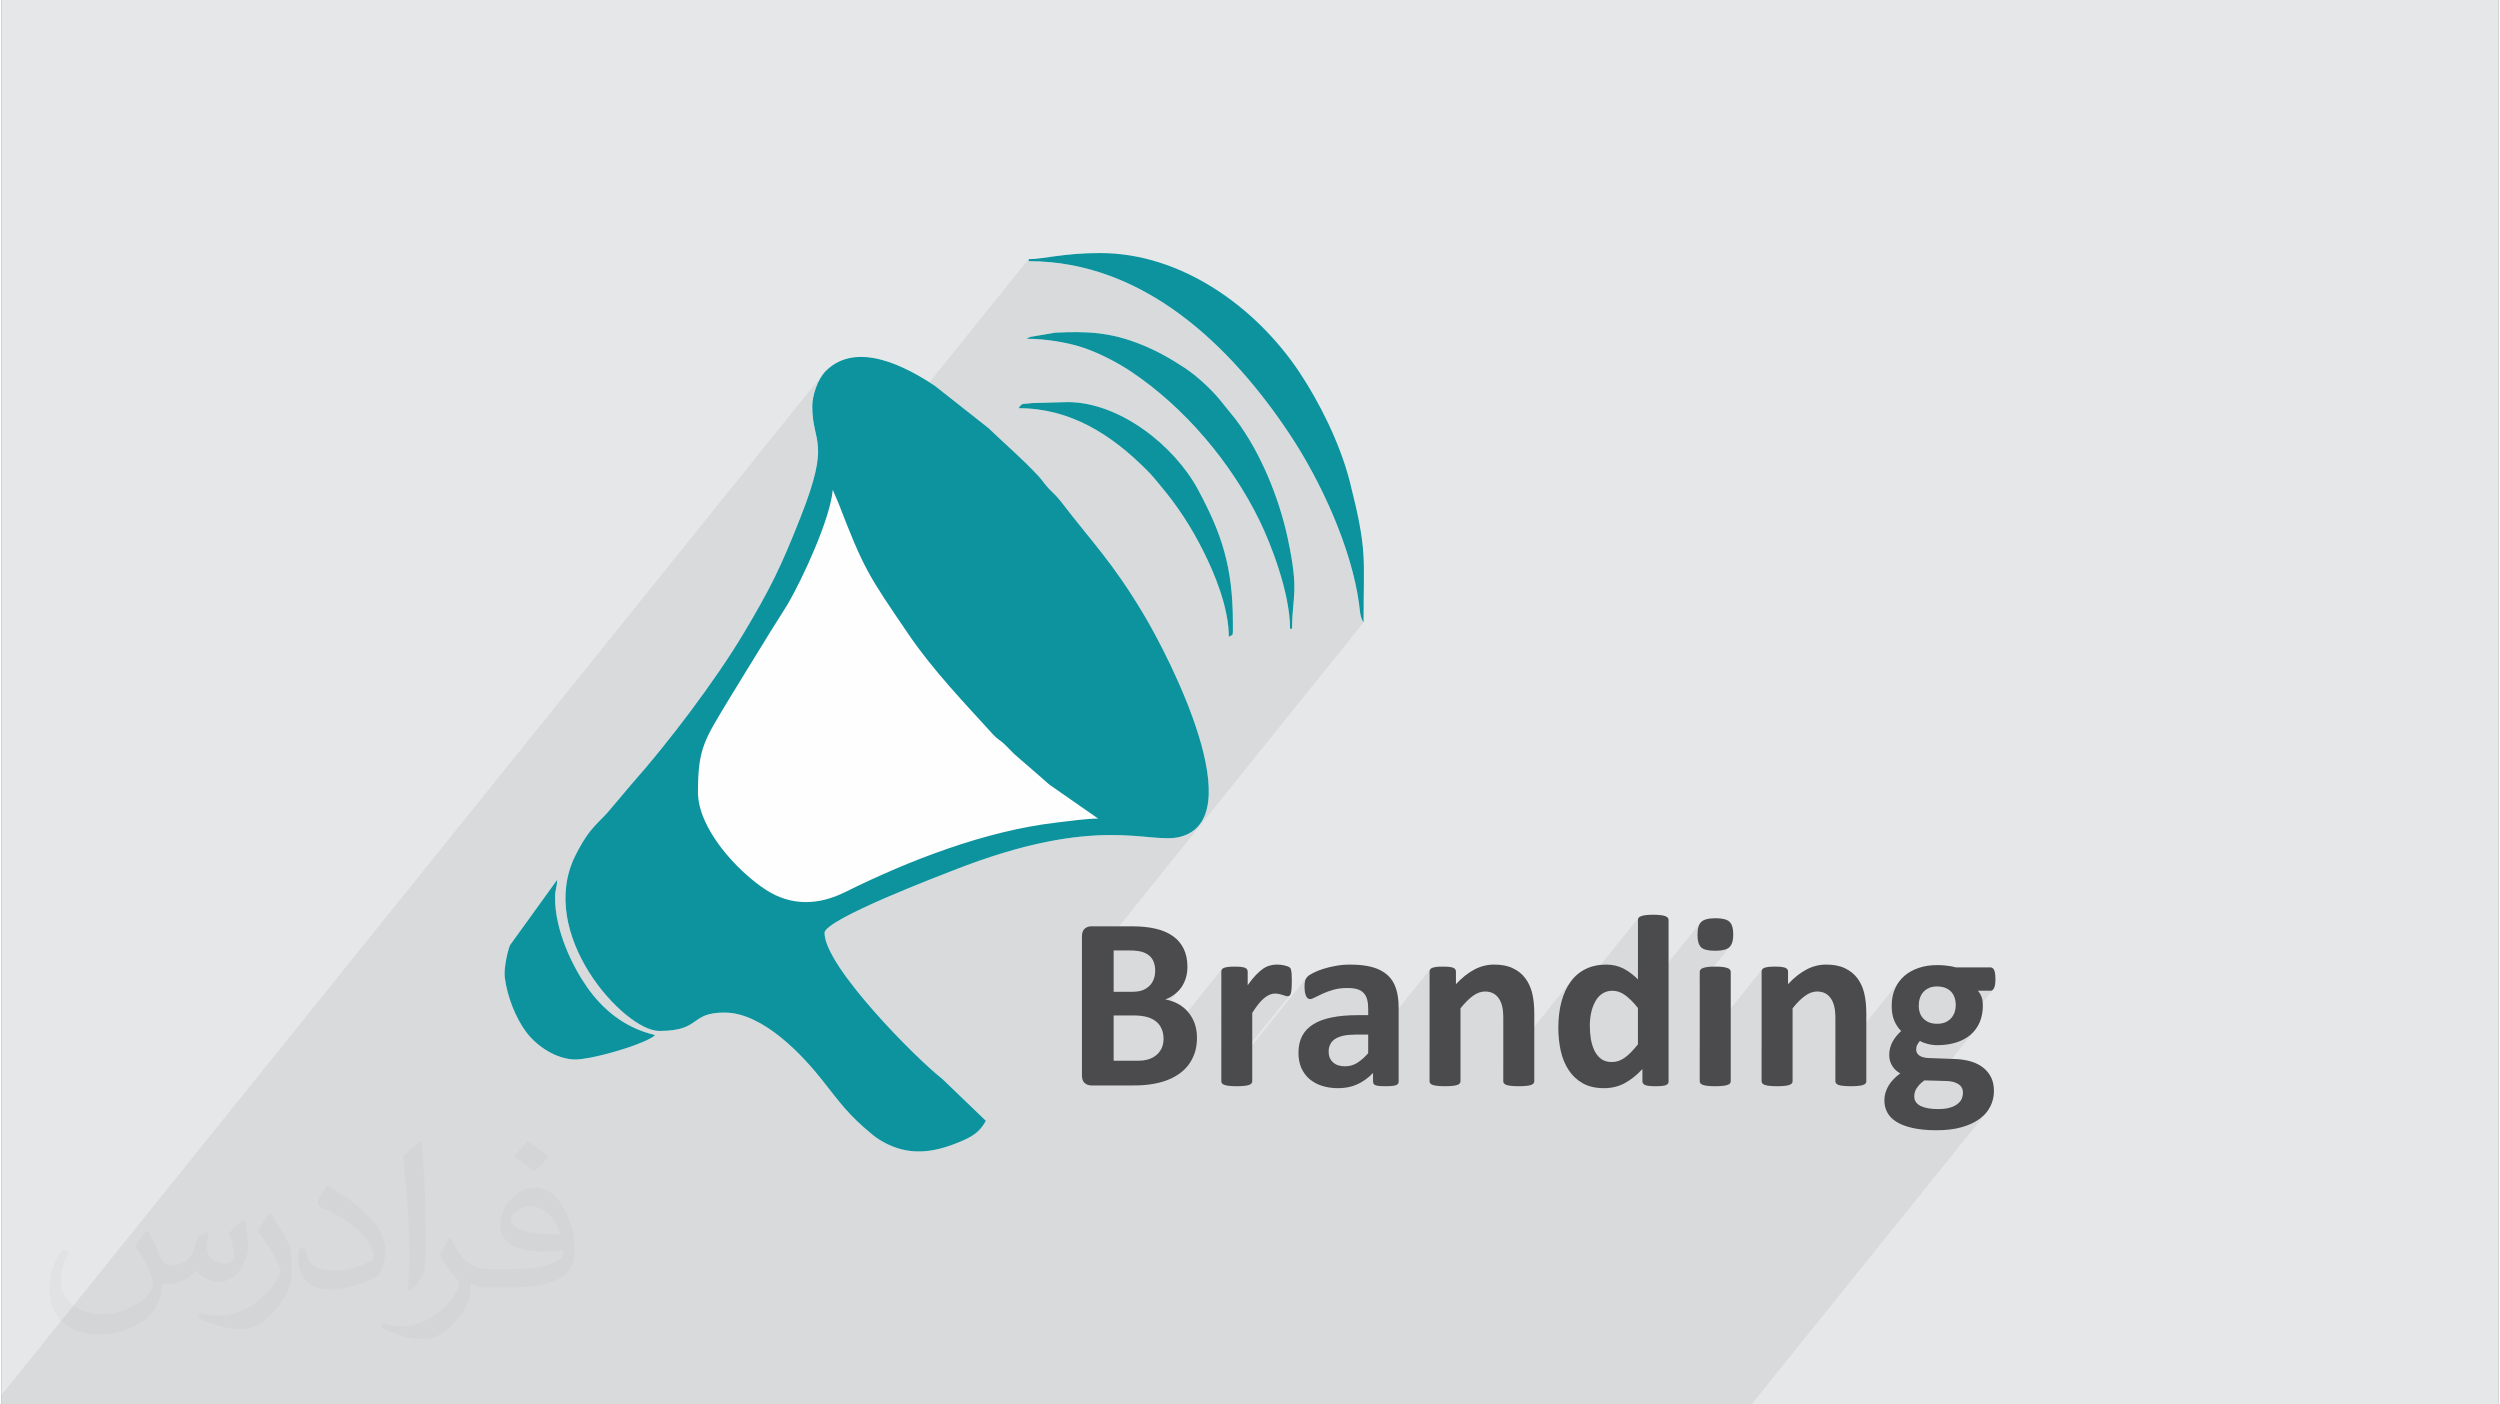 <?xml version="1.0" encoding="UTF-8"?>
<!DOCTYPE svg PUBLIC "-//W3C//DTD SVG 1.0//EN" "http://www.w3.org/TR/2001/REC-SVG-20010904/DTD/svg10.dtd">
<!-- Creator: CorelDRAW 2017 -->
<svg xmlns="http://www.w3.org/2000/svg" xml:space="preserve" width="356px" height="200px" version="1.0" shape-rendering="geometricPrecision" text-rendering="geometricPrecision" image-rendering="optimizeQuality" fill-rule="evenodd" clip-rule="evenodd"
viewBox="0 0 35600 20025"
 xmlns:xlink="http://www.w3.org/1999/xlink">
 <rect x="0" y="0" width="35600" height="20025" fill="#808080" stroke="none"/>
 <g id="Layer_x0020_1">
  <g id="_1436079473072">
   <path fill="#E6E7E8" d="M0 0l35600 0 0 20025 -35600 0 0 -20025z"/>
   <path fill="#373435" fill-opacity="0.078" d="M24949 20025l3344 -4155 -20 22 -22 21 -23 20 -24 19 -26 19 -28 17 -30 16 -31 16 -33 14 -34 13 -36 13 -37 11 -40 10 -40 9 -43 8 -44 6 -45 5 -48 3 -48 2 -47 1 330 -410 7 -10 6 -9 6 -10 5 -10 4 -11 3 -10 3 -11 3 -11 2 -11 1 -11 1 -11 0 -11 -1 -19 -3 -18 -5 -17 -6 -15 -9 -15 -11 -13 -13 -12 -15 -11 -16 -10 -18 -9 -20 -8 -21 -6 -22 -5 -24 -4 -25 -3 -27 -1 -172 -5 574 -713 -18 20 -19 20 -21 19 -22 18 -22 16 -24 15 -26 15 -26 13 -27 12 -28 11 -30 10 -30 9 -31 7 -33 7 -7 1 626 -778 -6 6 -6 5 -6 3 -7 2 -7 0 -183 0 -623 774 -10 -1 -18 -2 -18 -2 -14 -3 309 -384 7 -9 7 -10 7 -11 6 -11 5 -11 5 -11 5 -12 3 -13 4 -12 3 -12 2 -13 2 -12 1 -13 1 -13 0 -14 -1 -30 -4 -29 -5 -27 -8 -26 -10 -23 -12 -22 -14 -20 -16 -19 -19 -16 -20 -14 -22 -12 -24 -10 -25 -8 -28 -5 -29 -4 -31 -1 -16 1 -16 1 -15 1 -14 3 -14 3 -14 4 -13 4 -12 5 -12 6 -12 6 -10 7 -11 7 -10 8 -9 8 -9 9 -9 9 -379 471 -2 -4 -11 -19 -10 -21 -10 -21 -9 -22 -7 -23 -7 -25 -5 -26 -4 -27 -3 -29 -2 -30 0 -31 1 -34 2 -33 4 -32 5 -31 7 -30 8 -29 10 -28 11 -28 13 -26 14 -25 14 -25 17 -23 17 -22 -926 1151 0 -600 0 -28 -1 -26 -1 -25 -2 -23 -3 -22 -2 -20 -4 -18 -4 -17 -4 -16 -5 -16 -5 -14 -6 -15 -6 -13 -7 -13 -7 -13 -8 -11 -8 -12 -9 -10 -9 -10 -10 -10 -10 -9 -11 -8 -12 -7 -12 -7 -13 -6 -13 -5 -14 -4 -14 -4 -15 -2 -15 -2 -16 -2 -16 0 -21 1 -21 3 -21 5 -22 6 -21 9 -21 11 -22 12 -21 15 -21 16 -22 18 -22 19 -22 22 -23 23 -22 25 -23 27 -465 577 0 -1074 0 -5 1 -4 1 -4 1 -3 1 -4 1 -4 2 -3 2 -4 2 -3 -893 1110 0 -896 436 -541 -13 14 -15 12 -18 10 -21 9 -23 7 -27 5 -30 4 -32 3 -36 1 -36 -1 -32 -2 -30 -4 -27 -6 -24 -6 -20 -9 -18 -10 -14 -11 -12 -14 -11 -16 -9 -19 -7 -20 -6 -24 -4 -26 -2 -28 -1 -31 1 -32 2 -29 5 -27 6 -25 7 -22 9 -19 11 -17 -934 1161 -3 -3 -23 -26 -23 -24 -23 -21 -22 -21 -22 -18 -22 -17 0 0 182 -226 0 -845 0 -5 0 -4 1 -4 1 -4 1 -4 2 -4 2 -3 2 -4 -1137 1413 4 -42 7 -46 7 -45 10 -44 10 -42 12 -41 13 -39 14 -38 16 -36 17 -34 18 -34 20 -31 21 -30 22 -29 -983 1221 0 -664 0 -28 -1 -26 -1 -25 -2 -23 -2 -22 -3 -20 -3 -18 -4 -17 -5 -16 -5 -16 -5 -14 -6 -15 -6 -13 -7 -13 -7 -13 -7 -11 -8 -12 -9 -10 -10 -10 -10 -10 -10 -9 -11 -8 -12 -7 -12 -7 -12 -6 -14 -5 -14 -4 -14 -4 -14 -2 -16 -2 -15 -2 -17 0 -21 1 -21 3 -21 5 -21 6 -21 9 -22 11 -21 12 -22 15 -21 16 -22 18 -22 19 -22 22 -22 23 -23 25 -23 27 -464 577 0 -1074 0 -5 0 -4 1 -4 1 -3 1 -4 2 -4 1 -3 3 -4 2 -3 -886 1101 0 -168 -168 0 -26 0 -26 1 -3 0 223 -278 0 -94 0 -18 -1 -18 -1 -17 -2 -16 -2 -16 -2 -15 -4 -15 -3 -14 -4 -14 -5 -13 -5 -12 -6 -12 -6 -11 -7 -11 -8 -10 -8 -9 -9 -9 -10 -9 -10 -7 -11 -7 -11 -7 -13 -6 -13 -5 -14 -5 -15 -4 -15 -3 -16 -3 -18 -3 -18 -2 -18 -1 -20 -1 -21 0 -27 0 -26 1 -26 2 -25 3 -24 4 -24 4 -22 5 -22 5 -22 6 -21 7 -20 6 -19 7 -19 7 -18 7 -18 7 -17 8 -16 7 -15 7 -15 7 -15 7 -13 7 -13 7 -12 6 -12 6 -11 6 -10 5 -10 4 -9 4 -9 2 -8 2 -8 1 -7 1 -5 0 -5 -1 -4 -1 -5 -1 -4 -2 -4 -2 -4 -2 -3 -3 -4 -3 -4 -4 -3 -4 -3 -4 -3 -5 -3 -5 -3 -5 -2 -6 -2 -5 -3 -6 -2 -7 -1 -7 -2 -7 -2 -8 -1 -8 -2 -8 -1 -8 -1 -9 -1 -9 -1 -9 0 -9 -1 -9 0 -10 0 -10 0 -13 0 -13 1 -11 1 -12 1 -10 2 -10 2 -9 2 -8 2 -8 3 -7 3 -7 4 -8 5 -7 4 -6 6 -7 -1215 1510 -1 -2 -2 -3 -2 -4 -1 -4 -1 -4 0 -4 0 -4 0 -11 977 -1216 -2 3 -3 3 -3 2 -3 2 -3 1 -4 1 -4 1 -4 1 -4 0 -4 0 -3 0 -4 0 -4 -1 -4 0 -4 -1 -4 -1 -4 -1 -5 -2 -4 -1 -5 -2 -4 -2 -5 -1 -5 -2 -5 -2 -6 -1 -5 -2 -6 -2 -5 -2 -6 -1 -6 -2 -6 -1 -6 -2 -7 -2 -6 -1 -7 -2 -7 -1 -7 -1 -7 -1 -7 0 -8 -1 -7 0 -8 0 -9 0 -10 1 -9 1 -9 1 -9 2 -9 3 -10 3 -9 4 -9 4 -9 4 -10 5 -9 6 -10 6 -10 7 -9 7 -10 7 -10 9 -10 8 -10 10 -11 10 -10 11 -11 11 -10 12 -11 13 -533 663 0 -459 376 -468 15 -22 16 -20 14 -20 15 -18 -436 542 0 -657 0 -5 0 -4 1 -4 1 -3 1 -4 2 -4 1 -3 2 -4 3 -3 -838 1041 1 -10 1 -19 1 -18 -1 -20 -1 -19 -2 -18 -3 -18 -4 -18 -4 -16 -6 -17 -6 -16 -7 -15 -7 -15 -9 -13 -9 -14 -10 -13 -11 -12 -11 -11 -13 -11 -13 -10 -8 -6 362 -450 -11 14 -12 13 -13 13 -13 12 -14 12 -15 12 -14 11 -16 11 -16 10 -16 9 -17 9 -17 9 -18 7 -19 8 -215 266 -6 -2 -19 -7 -19 -6 -21 -5 -22 -5 -23 -4 -25 -3 -26 -3 -28 -1 -29 -2 -31 0 -100 0 351 -436 9 -11 8 -12 8 -12 7 -12 6 -13 6 -13 5 -13 5 -14 3 -14 4 -15 2 -14 2 -15 2 -14 1 -15 0 -16 0 -17 -1 -16 -2 -16 -2 -16 -3 -15 -4 -14 -4 -15 -5 -13 -5 -14 -6 -12 -7 -13 -8 -11 -8 -11 -9 -11 -9 -10 -11 -9 -10 -9 -12 -8 -12 -7 -13 -7 -14 -7 -14 -6 -15 -6 -15 -5 -17 -4 -18 -4 -19 -4 -21 -2 -22 -2 -23 -2 -25 -1 -26 0 -232 0 -452 562 0 -247 4015 -4990 -17 -31 -13 -31 -9 -31 -7 -32 -5 -33 -4 -33 -4 -33 -4 -34 -24 -153 -31 -157 -39 -159 -45 -161 -51 -162 -56 -162 -61 -161 -66 -161 -70 -158 -73 -156 -76 -153 -78 -149 -80 -145 -82 -140 -82 -134 -83 -127 -160 -232 -170 -231 -179 -226 -190 -220 -198 -212 -209 -203 -218 -192 -227 -179 -237 -164 -247 -148 -256 -131 -265 -110 -276 -89 -284 -65 -294 -41 -304 -14 0 -29 -2840 3530 18 -70 17 -90 11 -81 -605 751 1 -2 47 -113 48 -120 51 -129 74 -194 59 -169 45 -147 33 -127 21 -110 13 -96 4 -84 -2 -74 -7 -68 -11 -64 -13 -62 -14 -64 -13 -68 -12 -74 -8 -84 -3 -95 4 -58 10 -65 16 -68 22 -69 28 -69 33 -65 39 -59 -11711 14553 0 134 24949 0z"/>
   <g>
    <path fill="#FEFEFE" d="M11559 5791c0,544 271,473 -166,1580 -280,711 -426,1010 -814,1661 -393,659 -1076,1563 -1588,2138l-280 331c-197,247 -310,261 -528,694 -566,1123 696,2504 1193,2504 609,0 423,-262 932,-262 557,0 1131,631 1393,964 266,337 377,496 696,760 59,50 99,79 171,119 369,206 716,159 1096,0 179,-75 285,-141 370,-300l-624 -600c-353,-272 -1676,-1598 -1676,-2079 0,-194 1691,-834 1842,-894 2071,-813 2776,-365 3222,-474 1027,-253 -131,-2535 -517,-3179 -453,-756 -727,-1016 -1170,-1595 -60,-78 -96,-109 -168,-181 -75,-76 -90,-116 -159,-190 -231,-250 -469,-449 -713,-685l-765 -603c-394,-262 -1108,-652 -1552,-213 -122,122 -195,359 -195,504zm2941 29c736,0 1320,373 1826,880 88,88 113,124 191,217 254,302 442,591 622,950 149,298 359,789 359,1213 66,-46 58,20 58,-203 0,-801 -162,-1272 -495,-1893 -338,-631 -1121,-1251 -1863,-1251l-509 14c-147,22 -126,-13 -189,73zm116 -990c282,0 606,57 827,134 231,81 478,212 658,332 767,512 1430,1298 1834,2125 169,346 436,1040 436,1543l29 0c0,-474 107,-509 -65,-1303 -122,-564 -384,-1212 -737,-1679l-221 -274c-123,-153 -332,-346 -502,-459 -204,-134 -387,-240 -624,-336 -444,-179 -769,-191 -1227,-170l-349 59c-71,26 -28,9 -59,28zm-6433 10276c219,0 845,-176 1067,-301 59,-33 36,-20 68,-48 -434,-101 -747,-363 -973,-687 -204,-291 -453,-801 -453,-1263 0,-147 26,-131 29,-262l-671 930c-37,84 -90,339 -76,455 36,292 163,590 301,778 157,213 442,398 708,398zm6462 -11411l0 29c1645,0 2885,1213 3714,2457 441,660 890,1627 997,2438 12,90 12,177 63,258 0,-947 58,-1010 -197,-2015 -140,-548 -438,-1136 -717,-1555 -620,-930 -1683,-1699 -2841,-1699 -526,0 -811,87 -1019,87z"/>
    <path fill="#4B4B4D" d="M17044 14795c0,81 -11,154 -33,220 -23,65 -53,123 -92,173 -39,51 -86,94 -140,130 -54,37 -114,66 -179,90 -66,23 -136,40 -210,51 -74,12 -157,17 -248,17l-602 0c-38,0 -71,-11 -97,-34 -26,-23 -39,-60 -39,-111l0 -1978c0,-52 13,-89 39,-112 26,-22 59,-34 97,-34l568 0c139,0 256,12 353,36 96,23 177,58 243,106 66,47 116,107 151,179 35,73 53,157 53,255 0,56 -7,107 -21,156 -14,48 -35,92 -61,132 -27,40 -60,74 -100,105 -38,30 -83,55 -133,74 64,11 124,32 178,61 55,29 102,67 142,113 41,46 72,101 96,162 23,63 35,132 35,209zm-596 -956c0,-45 -7,-86 -21,-122 -13,-36 -34,-67 -63,-91 -28,-24 -63,-42 -105,-55 -43,-12 -100,-19 -171,-19l-232 0 0 589 257 0c66,0 119,-8 159,-24 39,-16 72,-37 98,-65 27,-27 46,-60 59,-96 13,-37 19,-76 19,-117zm119 973c0,-53 -9,-100 -27,-142 -17,-41 -43,-76 -77,-104 -33,-28 -76,-50 -129,-65 -53,-15 -121,-23 -205,-23l-273 0 0 646 333 0c64,0 118,-6 162,-20 43,-13 81,-34 113,-60 32,-26 57,-59 76,-98 18,-39 27,-84 27,-134zm1829 -814c0,42 -2,76 -4,103 -2,27 -6,48 -10,63 -5,15 -12,26 -19,32 -8,6 -17,8 -29,8 -9,0 -20,-2 -32,-6 -11,-4 -24,-8 -39,-13 -15,-5 -31,-9 -48,-13 -18,-4 -37,-6 -58,-6 -25,0 -49,5 -74,15 -24,10 -50,25 -76,46 -27,21 -54,49 -83,84 -29,36 -59,79 -92,130l0 976c0,11 -4,21 -11,30 -6,9 -18,16 -36,22 -16,6 -39,11 -67,13 -28,4 -64,5 -107,5 -43,0 -79,-1 -107,-5 -27,-2 -50,-7 -67,-13 -17,-6 -29,-13 -36,-22 -7,-9 -10,-19 -10,-30l0 -1565c0,-12 2,-22 8,-31 6,-9 17,-16 32,-22 15,-5 34,-10 58,-13 24,-3 55,-4 91,-4 37,0 68,1 92,4 25,3 44,8 58,13 13,6 22,13 28,22 6,9 9,19 9,31l0 195c41,-59 80,-107 116,-144 36,-38 71,-69 103,-91 33,-22 66,-38 99,-46 32,-9 65,-13 98,-13 15,0 32,1 49,2 18,2 36,5 55,9 18,5 35,9 49,14 14,5 24,11 31,17 6,6 11,12 14,19 3,7 5,17 7,29 3,12 5,31 6,55 1,25 2,58 2,100zm1523 1424c0,16 -6,29 -17,38 -12,10 -31,17 -56,21 -25,4 -62,6 -112,6 -52,0 -90,-2 -114,-6 -24,-4 -42,-11 -51,-21 -10,-9 -15,-22 -15,-38l0 -124c-65,68 -138,122 -220,160 -82,38 -174,57 -274,57 -83,0 -160,-10 -229,-32 -69,-21 -129,-54 -180,-96 -51,-43 -90,-96 -119,-159 -28,-63 -41,-137 -41,-220 0,-92 18,-171 53,-238 36,-68 89,-123 160,-167 70,-44 158,-76 263,-97 105,-21 227,-32 365,-32l153 0 0 -94c0,-49 -5,-92 -15,-129 -10,-37 -26,-68 -49,-92 -23,-25 -53,-43 -91,-55 -38,-11 -85,-17 -141,-17 -73,0 -139,8 -196,24 -59,16 -109,35 -154,55 -44,20 -81,38 -111,54 -30,16 -54,25 -72,25 -13,0 -25,-4 -34,-12 -11,-9 -19,-21 -25,-36 -6,-14 -11,-34 -15,-56 -3,-22 -5,-46 -5,-73 0,-36 3,-65 9,-86 5,-21 17,-39 33,-57 16,-17 45,-35 86,-55 40,-21 88,-40 143,-57 55,-18 115,-32 180,-43 65,-12 132,-17 201,-17 123,0 227,12 315,36 86,24 158,61 214,111 56,49 97,113 123,192 26,77 38,171 38,278l0 1052zm-434 -671l-168 0c-71,0 -132,5 -182,15 -50,11 -91,27 -123,48 -31,21 -54,46 -68,76 -15,30 -23,64 -23,103 0,65 21,117 63,154 41,38 98,56 172,56 61,0 118,-15 170,-47 52,-32 105,-78 159,-139l0 -266zm2368 666c0,11 -4,21 -11,30 -7,9 -18,16 -35,22 -16,6 -39,11 -68,13 -29,4 -64,5 -106,5 -43,0 -79,-1 -108,-5 -29,-2 -52,-7 -68,-13 -16,-6 -28,-13 -35,-22 -7,-9 -11,-19 -11,-30l0 -892c0,-76 -5,-136 -16,-179 -11,-44 -27,-81 -48,-111 -21,-32 -49,-55 -82,-73 -33,-17 -71,-25 -116,-25 -56,0 -112,20 -170,62 -56,40 -116,100 -178,178l0 1040c0,11 -4,21 -11,30 -6,9 -18,16 -36,22 -16,6 -39,11 -67,13 -28,4 -64,5 -107,5 -43,0 -79,-1 -107,-5 -27,-2 -50,-7 -67,-13 -17,-6 -29,-13 -36,-22 -7,-9 -10,-19 -10,-30l0 -1565c0,-12 3,-22 9,-31 5,-9 16,-16 31,-22 15,-5 34,-10 58,-13 24,-3 55,-4 91,-4 37,0 68,1 92,4 25,3 44,8 58,13 13,6 22,13 28,22 6,9 9,19 9,31l0 180c87,-93 175,-162 264,-209 89,-47 183,-70 280,-70 106,0 196,17 269,53 73,34 132,82 177,143 45,60 77,130 97,211 20,81 30,178 30,291l0 966zm1915 0c0,12 -3,23 -8,32 -6,9 -16,16 -30,22 -14,6 -33,10 -57,12 -24,3 -54,4 -88,4 -38,0 -69,-1 -92,-4 -23,-2 -42,-6 -57,-12 -14,-6 -25,-14 -31,-22 -6,-9 -10,-20 -10,-33l0 -174c-80,87 -165,154 -253,202 -88,47 -186,71 -294,71 -119,0 -220,-23 -302,-69 -82,-46 -149,-108 -201,-187 -52,-77 -90,-169 -114,-274 -23,-104 -35,-214 -35,-330 0,-139 15,-264 45,-375 30,-111 73,-205 131,-283 57,-79 128,-139 214,-181 85,-42 183,-63 294,-63 87,0 167,18 238,53 72,36 142,88 213,157l0 -845c0,-12 3,-22 9,-32 7,-9 18,-17 35,-23 17,-7 40,-12 67,-15 28,-4 64,-6 107,-6 44,0 79,2 108,6 27,3 50,8 66,15 16,6 28,14 35,23 7,10 10,20 10,32l0 2299zm-437 -1045c-63,-80 -124,-140 -182,-183 -58,-42 -118,-63 -182,-63 -56,0 -106,15 -147,43 -42,29 -75,67 -100,115 -25,48 -45,101 -57,160 -12,59 -18,120 -18,181 0,66 5,129 15,191 11,62 29,117 52,166 24,48 56,87 96,117 40,29 90,43 151,43 30,0 60,-4 89,-13 28,-9 57,-23 87,-43 30,-20 60,-46 92,-78 32,-32 66,-71 104,-118l0 -518zm1323 1045c0,11 -4,21 -11,30 -6,9 -19,16 -36,22 -17,6 -39,11 -67,13 -28,4 -64,5 -107,5 -43,0 -79,-1 -107,-5 -27,-2 -50,-7 -67,-13 -17,-6 -29,-13 -36,-22 -7,-9 -11,-19 -11,-30l0 -1562c0,-11 4,-21 11,-30 7,-9 19,-17 36,-23 17,-7 40,-11 67,-15 28,-4 64,-5 107,-5 43,0 79,1 107,5 28,4 50,8 67,15 17,6 30,14 36,23 7,9 11,19 11,30l0 1562zm36 -2097c0,90 -18,151 -55,185 -36,34 -103,51 -202,51 -99,0 -167,-16 -201,-49 -35,-33 -52,-93 -52,-178 0,-89 18,-150 54,-185 35,-34 103,-52 203,-52 98,0 165,17 200,51 35,33 53,92 53,177zm1897 2097c0,11 -3,21 -10,30 -7,9 -19,16 -35,22 -17,6 -40,11 -68,13 -29,4 -64,5 -106,5 -44,0 -80,-1 -108,-5 -29,-2 -52,-7 -69,-13 -16,-6 -28,-13 -34,-22 -7,-9 -11,-19 -11,-30l0 -892c0,-76 -5,-136 -17,-179 -11,-44 -27,-81 -48,-111 -21,-32 -48,-55 -81,-73 -34,-17 -72,-25 -116,-25 -56,0 -113,20 -170,62 -57,40 -117,100 -178,178l0 1040c0,11 -4,21 -11,30 -7,9 -19,16 -36,22 -17,6 -39,11 -67,13 -28,4 -64,5 -107,5 -43,0 -79,-1 -107,-5 -28,-2 -50,-7 -67,-13 -18,-6 -29,-13 -36,-22 -7,-9 -11,-19 -11,-30l0 -1565c0,-12 3,-22 9,-31 6,-9 16,-16 31,-22 16,-5 35,-10 59,-13 24,-3 54,-4 90,-4 38,0 69,1 93,4 25,3 44,8 57,13 14,6 23,13 29,22 6,9 9,19 9,31l0 180c86,-93 174,-162 264,-209 89,-47 182,-70 279,-70 107,0 197,17 270,53 72,34 131,82 177,143 44,60 77,130 96,211 20,81 30,178 30,291l0 966zm1841 -1456c0,57 -6,98 -19,125 -13,27 -29,40 -48,40l-183 0c25,28 43,60 55,96 11,35 16,72 16,111 0,91 -15,171 -45,242 -31,71 -74,130 -131,179 -56,48 -125,85 -205,110 -80,25 -169,38 -267,38 -50,0 -98,-6 -144,-19 -46,-12 -80,-26 -105,-42 -14,15 -27,33 -38,54 -11,21 -16,44 -16,70 0,34 15,62 44,84 30,21 72,33 125,36l381 14c89,3 168,16 237,37 70,22 128,52 176,92 47,39 83,86 109,140 25,55 37,118 37,188 0,77 -17,150 -51,218 -34,69 -84,128 -152,178 -68,50 -153,90 -255,119 -103,30 -222,44 -359,44 -133,0 -246,-11 -341,-32 -94,-21 -171,-50 -231,-87 -60,-38 -104,-82 -131,-134 -28,-52 -42,-109 -42,-171 0,-39 5,-76 15,-110 11,-36 25,-69 44,-101 19,-32 43,-63 71,-92 28,-29 60,-57 96,-84 -50,-27 -89,-64 -116,-110 -28,-46 -41,-97 -41,-152 0,-69 16,-131 47,-188 31,-57 73,-108 123,-154 -41,-41 -74,-90 -98,-147 -25,-57 -37,-128 -37,-213 0,-92 16,-173 48,-245 32,-72 77,-132 134,-182 57,-49 126,-87 205,-113 79,-27 167,-40 263,-40 49,0 96,3 141,9 45,5 87,13 125,24l496 0c20,0 36,13 49,38 12,26 18,69 18,130zm-566 370c0,-83 -24,-149 -70,-196 -47,-46 -113,-70 -198,-70 -43,0 -82,7 -114,22 -33,15 -60,35 -82,60 -21,25 -38,54 -48,88 -11,33 -15,68 -15,104 0,79 23,142 70,188 46,46 111,70 194,70 44,0 83,-8 116,-21 32,-15 59,-34 81,-58 22,-25 38,-53 50,-85 10,-33 16,-66 16,-102zm103 1248c0,-52 -21,-93 -63,-120 -42,-28 -99,-44 -173,-46l-314 -9c-30,22 -55,44 -73,64 -18,21 -32,40 -44,59 -11,18 -18,36 -21,54 -4,17 -6,35 -6,54 0,58 30,102 89,133 59,30 142,45 249,45 67,0 124,-6 169,-20 45,-13 82,-31 110,-53 28,-22 48,-47 60,-74 11,-28 17,-57 17,-87z"/>
    <path fill="#0D939E" d="M9929 11293c0,-632 97,-747 435,-1312 94,-157 179,-288 276,-451 102,-170 190,-303 288,-469l281 -447c223,-385 608,-1225 642,-1630l79 183c368,955 424,1028 1003,1879 354,519 794,974 1213,1436 53,58 78,60 143,119 55,51 92,92 145,146l421 365c69,60 64,63 145,117l635 442c-170,0 -425,38 -585,56 -1018,117 -2105,537 -3024,993 -378,187 -765,203 -1131,-35 -402,-262 -966,-868 -966,-1392zm4716 -7598l0 29c1645,0 2885,1213 3714,2457 441,660 890,1627 997,2438 12,90 12,177 63,258 0,-947 58,-1010 -197,-2015 -140,-548 -438,-1136 -717,-1555 -620,-930 -1683,-1699 -2841,-1699 -526,0 -811,87 -1019,87zm-6462 11411c219,0 845,-176 1067,-301 59,-33 36,-20 68,-48 -434,-101 -747,-363 -973,-687 -204,-291 -453,-801 -453,-1263 0,-147 26,-131 29,-262l-671 930c-37,84 -90,339 -76,455 36,292 163,590 301,778 157,213 442,398 708,398zm6433 -10276c282,0 606,57 827,134 231,81 478,212 658,332 767,512 1430,1298 1834,2125 169,346 436,1040 436,1543l29 0c0,-474 107,-509 -65,-1303 -122,-564 -384,-1212 -737,-1679l-221 -274c-123,-153 -332,-346 -502,-459 -204,-134 -387,-240 -624,-336 -444,-179 -769,-191 -1227,-170l-349 59c-71,26 -28,9 -59,28zm-116 990c736,0 1320,373 1826,880 88,88 113,124 191,217 254,302 442,591 622,950 149,298 359,789 359,1213 66,-46 58,20 58,-203 0,-801 -162,-1272 -495,-1893 -338,-631 -1121,-1251 -1863,-1251l-509 14c-147,22 -126,-13 -189,73zm-2941 -29c0,544 271,473 -166,1580 -280,711 -426,1010 -814,1661 -393,659 -1076,1563 -1588,2138l-280 331c-197,247 -310,261 -528,694 -566,1123 696,2504 1193,2504 609,0 423,-262 932,-262 557,0 1131,631 1393,964 266,337 377,496 696,760 59,50 99,79 171,119 369,206 716,159 1096,0 179,-75 285,-141 370,-300l-624 -600c-353,-272 -1676,-1598 -1676,-2079 0,-194 1691,-834 1842,-894 2071,-813 2776,-365 3222,-474 1027,-253 -131,-2535 -517,-3179 -453,-756 -727,-1016 -1170,-1595 -60,-78 -96,-109 -168,-181 -75,-76 -90,-116 -159,-190 -231,-250 -469,-449 -713,-685l-765 -603c-394,-262 -1108,-652 -1552,-213 -122,122 -195,359 -195,504z"/>
   </g>
   <path fill="#373435" fill-opacity="0.031" d="M2082 17547c68,104 112,203 155,312 32,64 49,183 199,183 44,0 107,-14 163,-45 63,-33 111,-83 136,-159l60 -202 146 -72 10 10c-20,77 -25,149 -25,206 0,170 146,234 262,234 68,0 129,-34 129,-95 0,-81 -34,-217 -78,-339 68,-68 136,-136 214,-191l12 6c34,144 53,287 53,381 0,93 -41,196 -75,264 -70,132 -194,238 -344,238 -114,0 -241,-58 -328,-163l-5 0c-82,101 -209,193 -412,193l-63 0c-10,134 -39,229 -83,314 -121,237 -480,404 -818,404 -470,0 -706,-272 -706,-633 0,-223 73,-431 185,-578l92 38c-70,134 -117,262 -117,385 0,338 275,499 592,499 294,0 658,-187 724,-404 -25,-237 -114,-348 -250,-565 41,-72 94,-144 160,-221l12 0zm5421 -1274c99,62 196,136 291,221 -53,74 -119,142 -201,202 -95,-77 -190,-143 -287,-213 66,-74 131,-146 197,-210zm51 926c-160,0 -291,105 -291,183 0,168 320,219 703,217 -48,-196 -216,-400 -412,-400zm-359 895c208,0 390,-6 529,-41 155,-39 286,-118 286,-171 0,-15 0,-31 -5,-46 -87,8 -187,8 -274,8 -282,0 -498,-64 -583,-222 -21,-44 -36,-93 -36,-149 0,-152 66,-303 182,-406 97,-85 204,-138 313,-138 197,0 354,158 464,408 60,136 101,293 101,491 0,132 -36,243 -118,326 -153,148 -435,204 -867,204l-196 0 0 0 -51 0c-107,0 -184,-19 -245,-66l-10 0c3,25 5,50 5,72 0,97 -32,221 -97,320 -192,287 -400,410 -580,410 -182,0 -405,-70 -606,-161l36 -70c65,27 155,46 279,46 325,0 752,-314 805,-619 -12,-25 -34,-58 -65,-93 -95,-113 -155,-208 -211,-307 48,-95 92,-171 133,-239l17 -2c139,282 265,445 546,445l44 0 0 0 204 0zm-1408 299c24,-130 26,-276 26,-413l0 -202c0,-377 -48,-926 -87,-1282 68,-75 163,-161 238,-219l22 6c51,450 63,972 63,1452 0,126 -5,250 -17,340 -7,114 -73,201 -214,332l-31 -14zm-1449 -596c7,177 94,318 398,318 189,0 349,-50 526,-135 32,-14 49,-33 49,-49 0,-111 -85,-258 -228,-392 -139,-126 -323,-237 -495,-311 -59,-25 -78,-52 -78,-77 0,-51 68,-158 124,-235l19 -2c197,103 417,256 580,427 148,157 240,316 240,489 0,128 -39,250 -102,361 -216,109 -446,192 -674,192 -277,0 -466,-130 -466,-436 0,-33 0,-84 12,-150l95 0zm-501 -503l172 278c63,103 122,215 122,392l0 227c0,183 -117,379 -306,573 -148,132 -279,188 -400,188 -180,0 -386,-56 -624,-159l27 -70c75,21 162,37 269,37 342,-2 692,-252 852,-557 19,-35 26,-68 26,-90 0,-36 -19,-75 -34,-110 -87,-165 -184,-315 -291,-453 56,-89 112,-174 173,-258l14 2z"/>
  </g>
 </g>
</svg>
